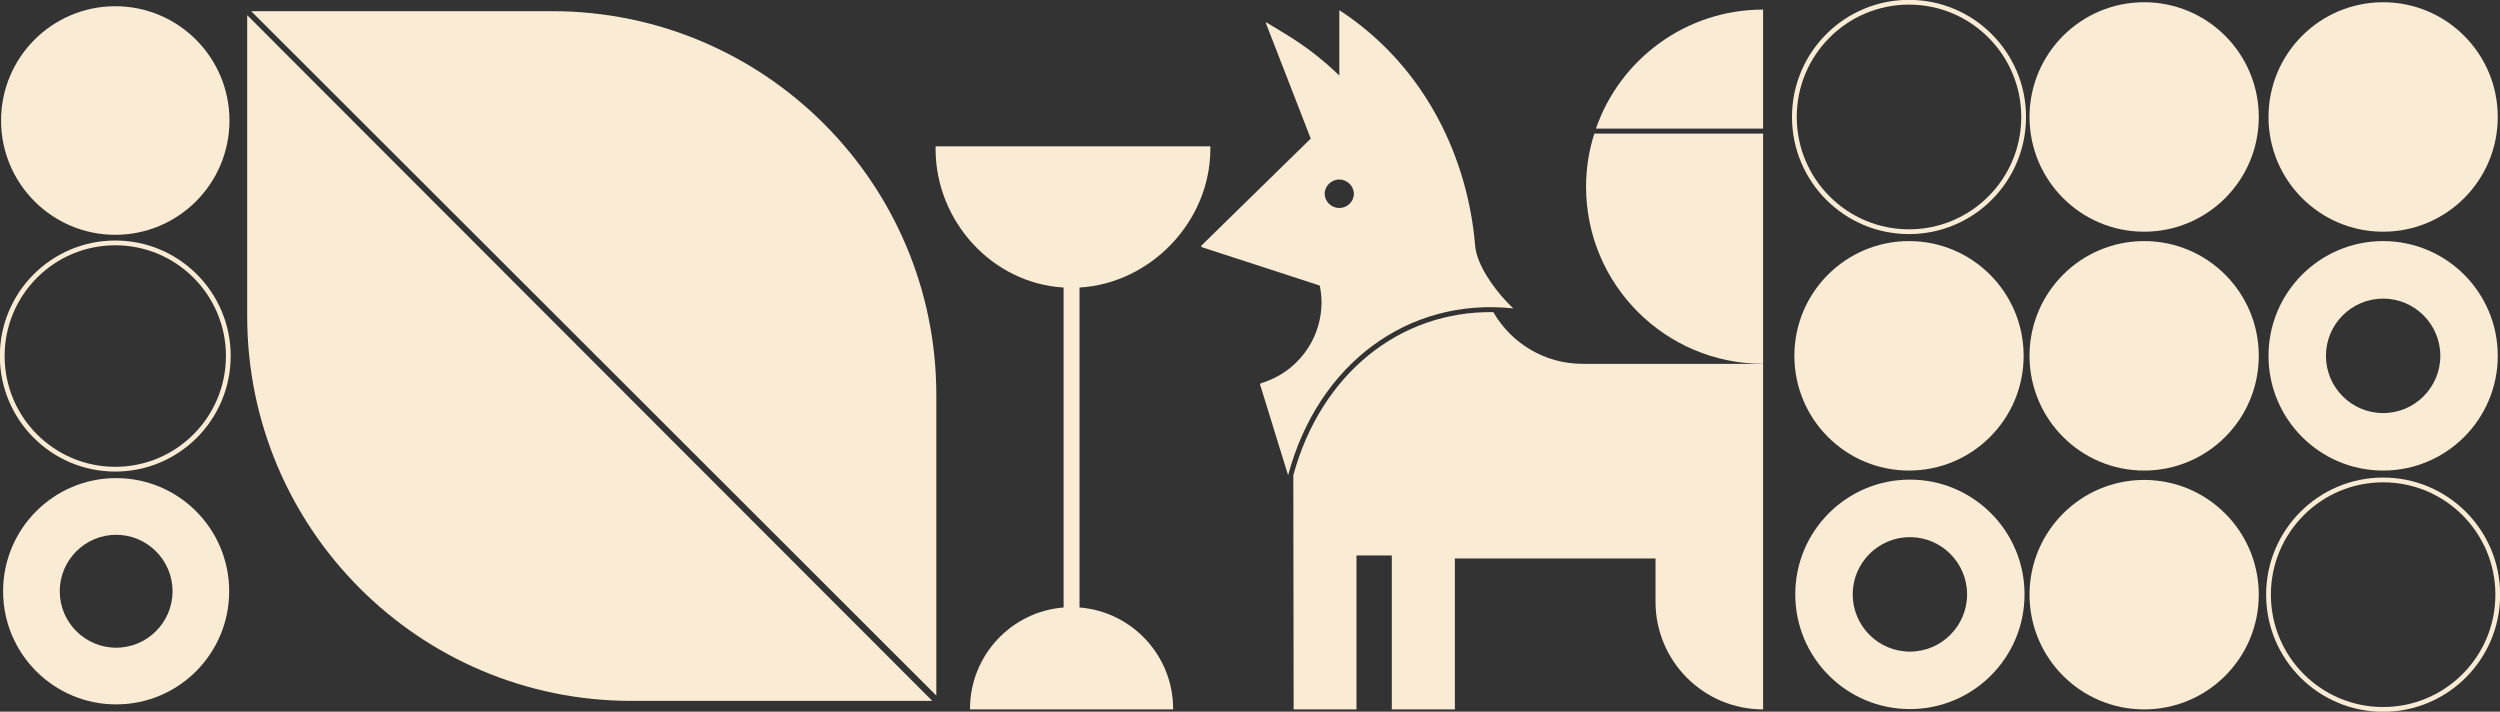 <svg width="945" height="269" viewBox="0 0 945 269" fill="none" xmlns="http://www.w3.org/2000/svg">
<rect x="0" y="0" width="945" height="269" fill="#333333" stroke="none"/>
<g clip-path="url(#clip0_213_296)">
<path d="M353.649 55.315H457.514V56.281C457.514 83.633 435.014 107.12 408.061 108.687V229.628C427.842 231.176 443.442 247.784 443.442 267.949V268.156H366.662V267.949C366.662 247.784 382.262 231.176 402.043 229.628V108.687C375.09 107.12 353.649 83.633 353.649 56.281V55.315Z" fill="#F9EBD4"/>
<path d="M598.232 137.531C583.813 137.531 571.213 129.677 564.482 117.985C528.989 117.488 499.299 141.425 488.874 179.634L488.996 268.156H512.752V209.97H526.101V268.156H549.942V211.096H625.785V227.479C625.785 249.943 643.991 268.156 666.453 268.156V137.531H598.232ZM572.01 116.55C566.226 111.164 560.132 102.935 558.21 96.076C558.192 96.019 558.182 95.972 558.154 95.907C557.882 94.884 557.704 93.908 557.61 92.96C554.976 60.785 539.508 25.56 506.283 3.847V4.213H506.264V28.544C500.086 22.567 493.214 17.247 485.696 12.714L478.496 8.351L478.674 8.82L478.496 8.717L495.464 52.387L464.761 82.423L453.999 92.97L454.271 93.063L453.999 93.336L487.852 104.352L498.858 107.945L498.914 107.964L498.867 108.039C498.867 108.039 498.895 108.086 498.895 108.095C499.317 110.141 499.524 112.262 499.542 114.429C499.495 120.641 497.695 126.421 494.592 131.31C492.755 134.2 490.486 136.771 487.861 138.92C484.58 141.594 480.764 143.649 476.583 144.859L476.311 145.3C476.311 145.3 476.33 145.394 476.368 145.544L476.293 145.666C476.293 145.666 476.368 145.741 476.471 145.844C477.324 148.659 481.421 161.956 484.468 171.789C485.433 174.904 486.286 177.673 486.905 179.643C498.136 137.615 532.186 112.318 571.982 116.569M506.255 78.623C503.245 78.623 500.799 76.23 500.705 73.237C500.799 70.262 503.245 67.851 506.236 67.851C509.227 67.851 511.692 70.262 511.786 73.237C511.692 76.249 509.264 78.623 506.255 78.623Z" fill="#F9EBD4"/>
<path d="M603.266 48.615H666.453V3.622C637.212 3.622 612.312 22.436 603.266 48.615Z" fill="#F9EBD4"/>
<path d="M599.535 70.6C599.535 107.57 629.497 137.531 666.453 137.531V50.501H602.666C600.623 56.835 599.535 63.581 599.535 70.6Z" fill="#F9EBD4"/>
<path d="M764.936 44.214C764.936 68.17 745.539 87.584 721.605 87.584C697.671 87.584 678.274 68.17 678.274 44.214C678.274 20.259 697.671 0.845 721.605 0.845C745.539 0.845 764.936 20.259 764.936 44.214Z" stroke="#F9EBD4" stroke-width="1.8" stroke-miterlimit="10"/>
<path d="M853.82 44.214C853.82 68.17 834.423 87.584 810.489 87.584C786.555 87.584 767.158 68.17 767.158 44.214C767.158 20.259 786.555 0.845 810.489 0.845C834.423 0.845 853.82 20.259 853.82 44.214Z" fill="#F9EBD4"/>
<path d="M944.156 44.214C944.156 68.17 924.759 87.584 900.825 87.584C876.891 87.584 857.494 68.17 857.494 44.214C857.494 20.259 876.891 0.845 900.825 0.845C924.759 0.845 944.156 20.259 944.156 44.214Z" fill="#F9EBD4"/>
<path d="M764.936 134.5C764.936 158.455 745.539 177.869 721.605 177.869C697.671 177.869 678.274 158.455 678.274 134.5C678.274 110.544 697.671 91.13 721.605 91.13C745.539 91.13 764.936 110.544 764.936 134.5Z" fill="#F9EBD4"/>
<path d="M853.82 134.5C853.82 158.455 834.423 177.869 810.489 177.869C786.555 177.869 767.158 158.455 767.158 134.5C767.158 110.544 786.555 91.13 810.489 91.13C834.423 91.13 853.82 110.544 853.82 134.5Z" fill="#F9EBD4"/>
<path d="M900.825 112.871C912.74 112.871 922.444 122.574 922.444 134.509C922.444 146.445 912.75 156.147 900.825 156.147C888.9 156.147 879.206 146.445 879.206 134.509C879.206 122.574 888.9 112.871 900.825 112.871ZM900.825 91.13C876.891 91.13 857.494 110.544 857.494 134.5C857.494 158.455 876.9 177.869 900.825 177.869C924.75 177.869 944.156 158.455 944.156 134.5C944.156 110.544 924.75 91.13 900.825 91.13Z" fill="#F9EBD4"/>
<path d="M721.943 203.036C733.859 203.036 743.562 212.738 743.562 224.673C743.562 236.609 733.868 246.311 721.943 246.311C710.018 246.311 700.325 236.609 700.325 224.673C700.325 212.738 710.018 203.036 721.943 203.036ZM721.943 181.294C698.009 181.294 678.612 200.708 678.612 224.664C678.612 248.619 698.009 268.034 721.943 268.034C745.877 268.034 765.274 248.619 765.274 224.664C765.274 200.708 745.877 181.294 721.943 181.294Z" fill="#F9EBD4"/>
<path d="M853.82 224.786C853.82 248.742 834.423 268.156 810.489 268.156C786.555 268.156 767.158 248.742 767.158 224.786C767.158 200.831 786.555 181.417 810.489 181.417C834.423 181.417 853.82 200.831 853.82 224.786Z" fill="#F9EBD4"/>
<path d="M944.156 224.786C944.156 248.742 924.759 268.156 900.825 268.156C876.891 268.156 857.494 248.742 857.494 224.786C857.494 200.831 876.891 181.417 900.825 181.417C924.759 181.417 944.156 200.831 944.156 224.786Z" stroke="#F9EBD4" stroke-width="1.8" stroke-miterlimit="10"/>
<path d="M86.737 45.556C86.737 69.417 67.415 88.756 43.575 88.756C19.734 88.756 0.403 69.417 0.403 45.556C0.403 21.694 19.734 2.355 43.575 2.355C67.415 2.355 86.737 21.694 86.737 45.556Z" fill="#F9EBD4"/>
<path d="M86.296 134.584C86.296 158.202 67.162 177.353 43.565 177.353C19.969 177.353 0.844 158.202 0.844 134.584C0.844 110.967 19.969 91.815 43.575 91.815C67.181 91.815 86.305 110.967 86.305 134.584" stroke="#F9EBD4" stroke-width="1.8" stroke-miterlimit="10"/>
<path d="M43.903 180.722C20.306 180.722 1.172 199.864 1.172 223.491C1.172 247.118 20.306 266.26 43.903 266.26C67.499 266.26 86.633 247.118 86.633 223.491C86.633 199.864 67.499 180.722 43.903 180.722ZM43.903 202.154C55.659 202.154 65.221 211.725 65.221 223.491C65.221 235.258 55.659 244.829 43.903 244.829C32.147 244.829 22.584 235.258 22.584 223.491C22.584 211.725 32.147 202.154 43.903 202.154Z" fill="#F9EBD4"/>
<path d="M93.439 5.733L352.412 264.937H238.694C158.464 264.937 93.439 199.836 93.439 119.534V5.733Z" fill="#F9EBD4"/>
<path d="M353.931 149.335V262.92L94.949 4.223H208.657C288.888 4.223 353.931 69.192 353.931 149.335Z" fill="#F9EBD4"/>
</g>
<defs>
<clipPath id="clip0_213_296">
<rect width="945" height="269" fill="white"/>
</clipPath>
</defs>
</svg>
